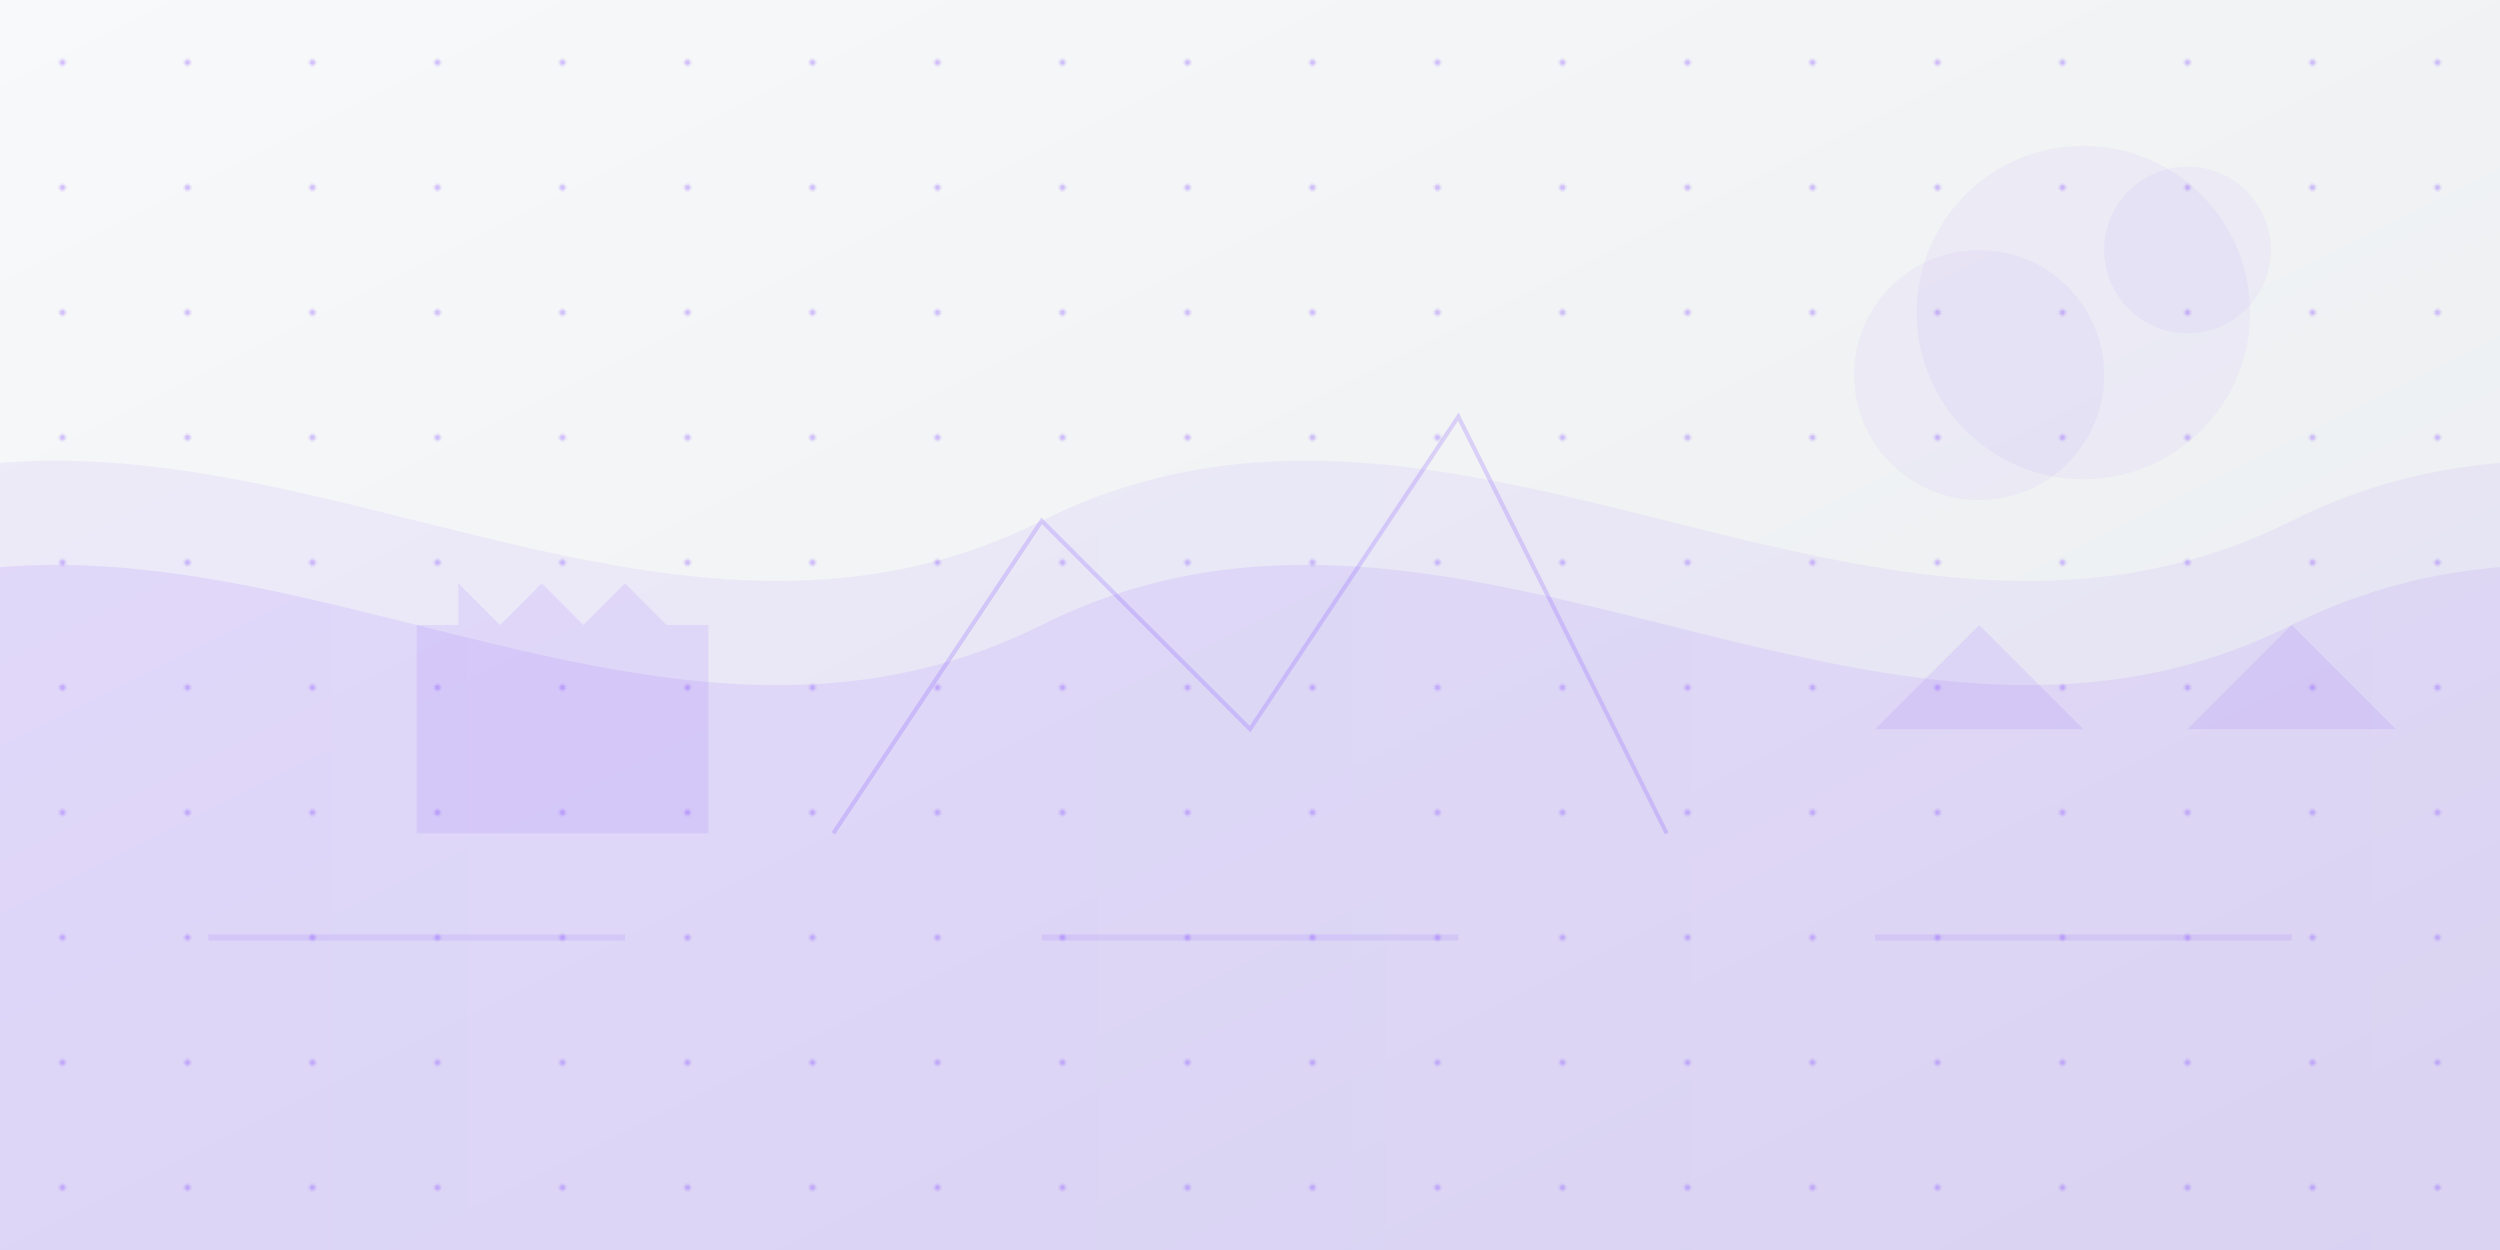 <svg xmlns="http://www.w3.org/2000/svg" width="1200" height="600" viewBox="0 0 1200 600">
  <defs>
    <!-- Gradient definitions -->
    <linearGradient id="bg-gradient" x1="0%" y1="0%" x2="100%" y2="100%">
      <stop offset="0%" style="stop-color:#f8f9fa;stop-opacity:1" />
      <stop offset="100%" style="stop-color:#e9ecef;stop-opacity:1" />
    </linearGradient>
    
    <linearGradient id="accent-gradient" x1="0%" y1="0%" x2="100%" y2="0%">
      <stop offset="0%" style="stop-color:#7b42ff;stop-opacity:0.7" />
      <stop offset="100%" style="stop-color:#9966ff;stop-opacity:0.7" />
    </linearGradient>
    
    <!-- Pattern definition -->
    <pattern id="pattern1" x="0" y="0" width="60" height="60" patternUnits="userSpaceOnUse">
      <circle cx="30" cy="30" r="1.5" fill="#7b42ff" fill-opacity="0.3" />
    </pattern>
  </defs>
  
  <!-- Background -->
  <rect width="1200" height="600" fill="url(#bg-gradient)" />
  <rect width="1200" height="600" fill="url(#pattern1)" />
  
  <!-- Abstract wave shapes -->
  <path d="M-100,250 C100,150 300,350 500,250 C700,150 900,350 1100,250 C1300,150 1500,350 1700,250 L1700,600 L-100,600 Z" 
        fill="url(#accent-gradient)" fill-opacity="0.1" />
  
  <path d="M-100,300 C100,200 300,400 500,300 C700,200 900,400 1100,300 C1300,200 1500,400 1700,300 L1700,600 L-100,600 Z" 
        fill="url(#accent-gradient)" fill-opacity="0.15" />
  
  <!-- Abstract design elements -->
  <!-- Circles -->
  <circle cx="1000" cy="150" r="80" fill="#7b42ff" fill-opacity="0.05" />
  <circle cx="950" cy="180" r="60" fill="#7b42ff" fill-opacity="0.05" />
  <circle cx="1050" cy="120" r="40" fill="#7b42ff" fill-opacity="0.05" />
  
  <!-- Castle/Church silhouette -->
  <path d="M200,400 L200,300 L220,300 L220,280 L240,300 L260,280 L280,300 L300,280 L320,300 L340,300 L340,400 Z" 
        fill="#7b42ff" fill-opacity="0.1" />
  
  <!-- Abstract mountains -->
  <path d="M400,400 L500,250 L600,350 L700,200 L800,400" 
        stroke="#7b42ff" stroke-width="2" stroke-opacity="0.2" fill="none" />
  
  <!-- Decorative triangles -->
  <polygon points="900,350 950,300 1000,350" fill="#7b42ff" fill-opacity="0.1" />
  <polygon points="1050,350 1100,300 1150,350" fill="#7b42ff" fill-opacity="0.1" />
  
  <!-- Abstract lines -->
  <line x1="100" y1="450" x2="300" y2="450" stroke="#7b42ff" stroke-width="3" stroke-opacity="0.1" />
  <line x1="500" y1="450" x2="700" y2="450" stroke="#7b42ff" stroke-width="3" stroke-opacity="0.1" />
  <line x1="900" y1="450" x2="1100" y2="450" stroke="#7b42ff" stroke-width="3" stroke-opacity="0.1" />
</svg>
